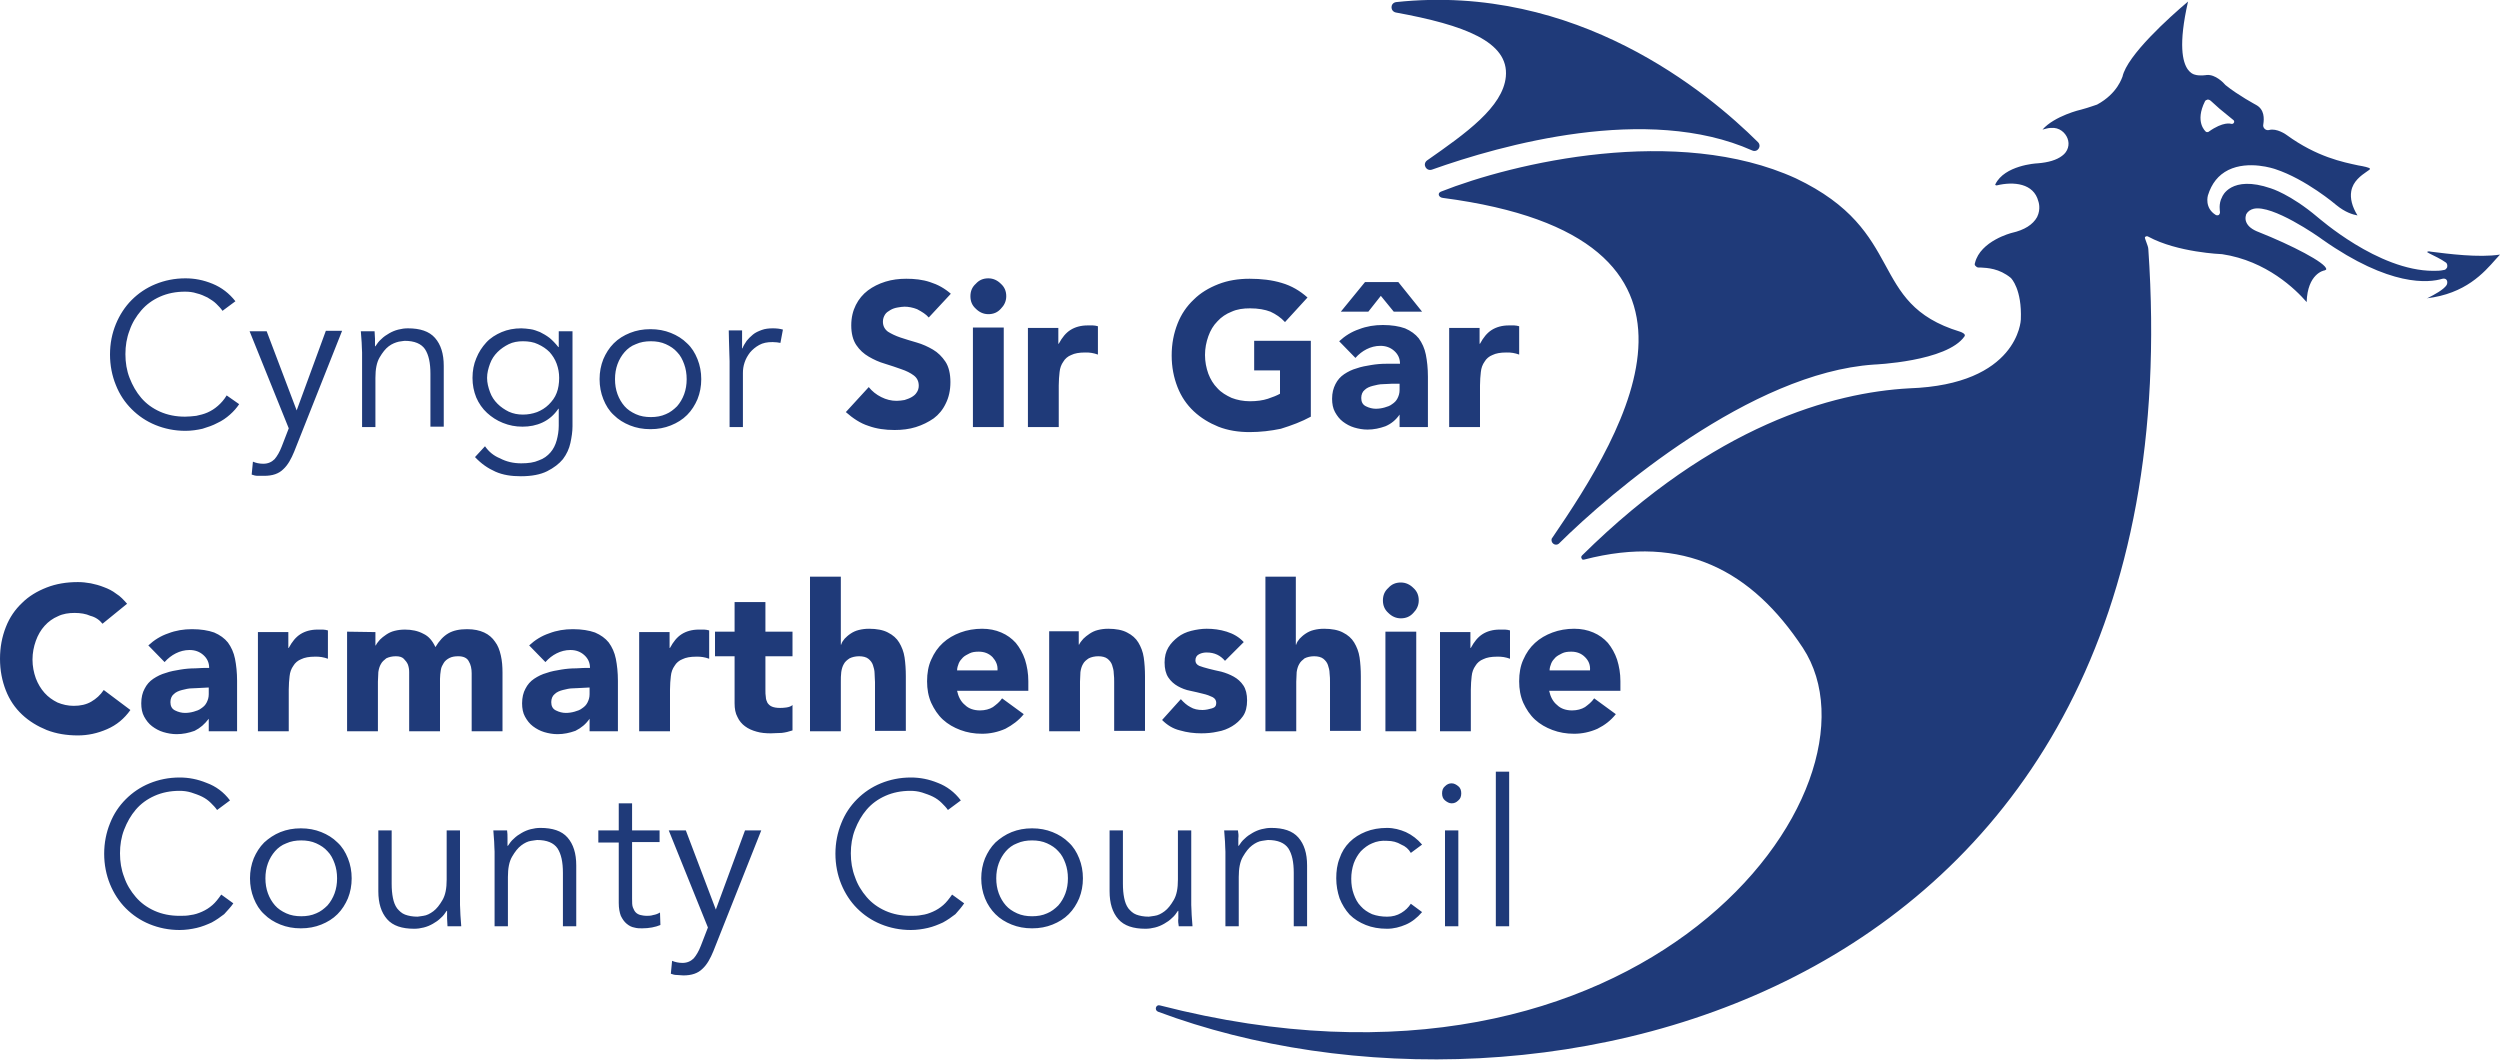 <?xml version="1.0" encoding="utf-8"?>
<!-- Generator: Adobe Illustrator 26.0.3, SVG Export Plug-In . SVG Version: 6.00 Build 0)  -->
<svg version="1.1" id="layer" xmlns="http://www.w3.org/2000/svg" xmlns:xlink="http://www.w3.org/1999/xlink" x="0px" y="0px"
	 viewBox="0 0 600 254.3" style="enable-background:new 0 0 600 254.3;" xml:space="preserve">
<style type="text/css">
	.st0{fill:#1F3A79;}
</style>
<path class="st0" d="M57.4,97c-0.6,0.9-1.3,1.7-2.2,2.5c-0.9,0.8-1.9,1.5-3,2c-1.1,0.6-2.3,1-3.6,1.4c-1.3,0.3-2.7,0.5-4.1,0.5
	c-2.6,0-5-0.5-7.2-1.4s-4.1-2.2-5.7-3.8s-2.9-3.5-3.8-5.8c-0.9-2.2-1.4-4.7-1.4-7.3c0-2.7,0.5-5.1,1.4-7.3s2.2-4.2,3.8-5.8
	c1.6-1.6,3.5-2.9,5.7-3.8c2.2-0.9,4.6-1.4,7.2-1.4c2.2,0,4.3,0.4,6.5,1.3c2.2,0.9,4,2.3,5.5,4.2l-3.1,2.3c-0.4-0.6-0.9-1.1-1.5-1.7
	c-0.6-0.6-1.3-1-2.1-1.5c-0.8-0.4-1.7-0.8-2.6-1c-0.9-0.3-1.8-0.4-2.8-0.4c-2.2,0-4.2,0.4-6,1.2s-3.3,1.9-4.5,3.3
	c-1.2,1.4-2.2,3-2.8,4.8c-0.7,1.8-1,3.7-1,5.7s0.3,3.9,1,5.7s1.6,3.4,2.8,4.8c1.2,1.4,2.7,2.5,4.5,3.3s3.8,1.2,6,1.2
	c0.9,0,1.8-0.1,2.7-0.2c0.9-0.2,1.8-0.4,2.7-0.8c0.9-0.4,1.7-0.9,2.5-1.6c0.8-0.7,1.5-1.5,2.1-2.5L57.4,97 M71.2,98.5l-7.2-19h-4.1
	l9.4,23.3l-1.7,4.4c-0.5,1.3-1.1,2.3-1.7,3c-0.7,0.7-1.6,1.1-2.7,1.1c-1,0-1.8-0.2-2.5-0.5l-0.3,3.1c0.5,0.2,1,0.3,1.5,0.3
	s1,0,1.5,0c2,0,3.5-0.5,4.6-1.6c1.1-1,1.9-2.5,2.6-4.2l11.5-29h-3.9L71.2,98.5 M89.9,79.5h-3.3c0.1,0.9,0.1,1.8,0.2,2.7
	c0,0.9,0.1,1.7,0.1,2.4v17.9h3.2V90.7c0-2.1,0.3-3.7,1-4.9s1.4-2.1,2.2-2.7c0.8-0.6,1.6-0.9,2.4-1.1c0.8-0.1,1.2-0.2,1.4-0.2
	c2.4,0,4,0.7,4.9,2c0.9,1.4,1.3,3.3,1.3,5.9v12.7h3.2V87.8c0-2.9-0.7-5.1-2.1-6.7c-1.4-1.6-3.6-2.3-6.5-2.3c-0.8,0-1.5,0.1-2.3,0.3
	s-1.5,0.5-2.2,0.9c-0.7,0.4-1.3,0.8-1.9,1.4c-0.6,0.5-1,1.1-1.4,1.7H90c0-0.6,0-1.2,0-1.8C90,80.8,89.9,80.1,89.9,79.5 M116.4,107.1
	l-2.4,2.6c1.5,1.6,3.1,2.7,4.9,3.5c1.8,0.8,3.8,1.1,6.1,1.1c2.6,0,4.7-0.4,6.3-1.2c1.6-0.8,2.9-1.8,3.8-2.9c0.9-1.2,1.5-2.5,1.8-3.9
	c0.3-1.4,0.5-2.7,0.5-4V79.5h-3.3v3.8H134c-0.7-0.9-1.4-1.6-2.1-2.2c-0.8-0.6-1.5-1-2.3-1.4c-0.8-0.3-1.5-0.6-2.3-0.7
	c-0.8-0.1-1.5-0.2-2.2-0.2c-1.7,0-3.3,0.3-4.7,0.9c-1.4,0.6-2.7,1.4-3.7,2.5s-1.8,2.3-2.4,3.8c-0.6,1.4-0.9,3-0.9,4.7
	s0.3,3.2,0.9,4.7c0.6,1.4,1.5,2.7,2.6,3.7s2.3,1.8,3.8,2.4c1.5,0.6,3,0.9,4.7,0.9c1.7,0,3.3-0.3,4.8-1s2.8-1.8,3.8-3.3h0.1v4.1
	c0,1.2-0.2,2.4-0.5,3.5c-0.3,1.1-0.8,2.1-1.5,2.9c-0.7,0.8-1.6,1.5-2.8,1.9c-1.1,0.5-2.5,0.7-4.2,0.7c-1.9,0-3.6-0.4-5.1-1.2
	C118.5,109.4,117.3,108.4,116.4,107.1 M117.6,87.3c0.4-1.1,1-2,1.8-2.8c0.8-0.8,1.7-1.4,2.7-1.9s2.2-0.7,3.4-0.7
	c1.3,0,2.6,0.2,3.6,0.7c1.1,0.5,2,1.1,2.8,1.9c0.7,0.8,1.3,1.7,1.7,2.8c0.4,1.1,0.6,2.2,0.6,3.4c0,1.3-0.2,2.6-0.6,3.6
	c-0.4,1.1-1.1,2-1.9,2.8s-1.8,1.4-2.8,1.8c-1.1,0.4-2.2,0.6-3.4,0.6c-1.2,0-2.3-0.2-3.4-0.7c-1-0.5-1.9-1.1-2.7-1.9
	c-0.8-0.8-1.4-1.7-1.8-2.8s-0.7-2.2-0.7-3.4C116.9,89.5,117.2,88.4,117.6,87.3z M168.3,91c0-1.7-0.3-3.3-0.9-4.8s-1.4-2.8-2.5-3.8
	c-1.1-1.1-2.4-1.9-3.9-2.5s-3.1-0.9-4.9-0.9c-1.8,0-3.4,0.3-4.9,0.9c-1.5,0.6-2.8,1.4-3.9,2.5c-1.1,1.1-1.9,2.4-2.5,3.8
	c-0.6,1.5-0.9,3.1-0.9,4.8s0.3,3.3,0.9,4.8c0.6,1.5,1.4,2.8,2.5,3.8c1.1,1.1,2.4,1.9,3.9,2.5s3.1,0.9,4.9,0.9c1.8,0,3.4-0.3,4.9-0.9
	c1.5-0.6,2.8-1.4,3.9-2.5s1.9-2.4,2.5-3.8C168,94.3,168.3,92.7,168.3,91 M164.2,94.6c-0.4,1.1-1,2.1-1.7,2.9
	c-0.8,0.8-1.7,1.5-2.7,1.9c-1.1,0.5-2.3,0.7-3.6,0.7s-2.5-0.2-3.6-0.7c-1.1-0.5-2-1.1-2.7-1.9c-0.7-0.8-1.3-1.8-1.7-2.9
	c-0.4-1.1-0.6-2.3-0.6-3.6s0.2-2.5,0.6-3.6c0.4-1.1,1-2.1,1.7-2.9c0.7-0.8,1.6-1.5,2.7-1.9c1.1-0.5,2.3-0.7,3.6-0.7s2.5,0.2,3.6,0.7
	c1.1,0.5,2,1.1,2.7,1.9c0.8,0.8,1.3,1.8,1.7,2.9c0.4,1.1,0.6,2.3,0.6,3.6C164.8,92.3,164.6,93.5,164.2,94.6z M175.1,86.7v15.8h3.2
	v-13c0-0.8,0.1-1.6,0.4-2.5s0.7-1.6,1.3-2.4c0.6-0.7,1.3-1.3,2.2-1.8c0.9-0.5,1.9-0.7,3.2-0.7c0.8,0,1.4,0.1,1.9,0.2l0.6-3.2
	c-0.7-0.2-1.5-0.3-2.4-0.3c-1,0-1.9,0.1-2.7,0.4c-0.8,0.3-1.5,0.6-2.1,1.1c-0.6,0.5-1.1,1-1.5,1.5c-0.4,0.6-0.8,1.2-1,1.8h-0.1v-4.3
	h-3.2c0,1.7,0.1,3,0.1,4.1C175,84.6,175.1,85.7,175.1,86.7 M222.9,76.2l5.3-5.7c-1.5-1.3-3.1-2.2-5-2.8c-1.8-0.6-3.7-0.8-5.7-0.8
	c-1.7,0-3.4,0.2-5,0.7c-1.6,0.5-3,1.2-4.2,2.1c-1.2,0.9-2.2,2.1-2.9,3.5s-1.1,3-1.1,4.9s0.4,3.5,1.2,4.7c0.8,1.2,1.8,2.1,3,2.8
	c1.2,0.7,2.5,1.3,3.9,1.7s2.7,0.9,3.9,1.3c1.2,0.4,2.2,0.9,3,1.5c0.8,0.6,1.2,1.4,1.2,2.5c0,0.6-0.2,1.2-0.5,1.6
	c-0.3,0.5-0.7,0.8-1.2,1.1s-1.1,0.5-1.7,0.7c-0.6,0.1-1.3,0.2-1.9,0.2c-1.3,0-2.5-0.3-3.7-0.9c-1.2-0.6-2.2-1.4-3-2.4l-5.5,6
	c1.7,1.5,3.5,2.7,5.4,3.3c1.9,0.7,4,1,6.3,1c1.8,0,3.5-0.2,5.1-0.7s3-1.2,4.3-2.1c1.2-0.9,2.2-2.1,2.9-3.6c0.7-1.4,1.1-3.1,1.1-5.1
	s-0.4-3.7-1.2-4.9c-0.8-1.2-1.8-2.2-3-2.9s-2.5-1.3-3.9-1.7c-1.4-0.4-2.7-0.8-3.9-1.2s-2.2-0.9-3-1.4c-0.8-0.6-1.2-1.4-1.2-2.4
	c0-0.7,0.2-1.2,0.5-1.7s0.8-0.8,1.3-1.1s1.1-0.5,1.7-0.6s1.2-0.2,1.7-0.2c0.9,0,2,0.2,3,0.6C221.4,74.9,222.2,75.4,222.9,76.2
	 M232.9,71.1c0,1.2,0.4,2.2,1.3,3c0.8,0.8,1.8,1.3,3,1.3c1.2,0,2.2-0.4,3-1.3c0.8-0.8,1.3-1.8,1.3-3s-0.4-2.2-1.3-3
	c-0.8-0.8-1.8-1.3-3-1.3c-1.2,0-2.2,0.4-3,1.3C233.3,68.9,232.9,69.9,232.9,71.1 M233.5,102.5h7.4V78.6h-7.4V102.5z M246.7,78.6
	v23.9h7.4v-10c0-1.2,0.1-2.3,0.2-3.2c0.1-1,0.4-1.8,0.9-2.5c0.4-0.7,1.1-1.3,1.9-1.6c0.8-0.4,1.9-0.6,3.3-0.6c0.6,0,1.1,0,1.6,0.1
	s1,0.2,1.5,0.4v-6.8c-0.4-0.1-0.8-0.2-1.2-0.2s-0.9,0-1.3,0c-1.6,0-3,0.4-4.1,1.1c-1.1,0.7-2,1.8-2.8,3.3H254v-3.8h-7.3 M314.6,100
	V81.8H301v7.1h6.2v5.6c-0.7,0.4-1.7,0.8-2.9,1.2c-1.2,0.4-2.7,0.6-4.3,0.6s-3.1-0.3-4.4-0.8c-1.3-0.6-2.5-1.3-3.4-2.3
	c-1-1-1.7-2.2-2.2-3.5c-0.5-1.4-0.8-2.9-0.8-4.5s0.3-3.1,0.8-4.5s1.2-2.6,2.2-3.6c0.9-1,2.1-1.8,3.4-2.3c1.3-0.6,2.8-0.8,4.4-0.8
	c2,0,3.6,0.3,4.9,0.8c1.3,0.6,2.5,1.4,3.5,2.5l5.4-5.9c-1.8-1.6-3.8-2.8-6.2-3.5c-2.3-0.7-4.9-1-7.7-1c-2.7,0-5.2,0.4-7.5,1.3
	c-2.3,0.9-4.3,2.1-5.9,3.7c-1.7,1.6-3,3.5-3.9,5.8s-1.4,4.8-1.4,7.6s0.5,5.3,1.4,7.6s2.2,4.2,3.9,5.8c1.7,1.6,3.7,2.8,5.9,3.7
	c2.3,0.9,4.8,1.3,7.5,1.3c2.6,0,5.1-0.3,7.5-0.8C310,102.1,312.4,101.2,314.6,100 M335.9,99.5v3h6.8V90.4c0-2-0.2-3.8-0.5-5.3
	c-0.3-1.5-0.9-2.8-1.7-3.9c-0.8-1-1.9-1.8-3.3-2.4c-1.4-0.5-3.2-0.8-5.3-0.8c-2,0-3.9,0.3-5.7,1c-1.8,0.6-3.4,1.6-4.8,2.9l3.9,4
	c0.8-0.9,1.7-1.6,2.7-2.1s2.1-0.8,3.3-0.8c1.3,0,2.4,0.4,3.3,1.2c0.9,0.8,1.4,1.8,1.4,3.1c-1,0-2.1,0-3.3,0c-1.2,0-2.4,0.1-3.6,0.3
	c-1.2,0.2-2.4,0.4-3.5,0.8c-1.1,0.3-2.1,0.8-3,1.4c-0.9,0.6-1.6,1.4-2.1,2.4s-0.8,2.1-0.8,3.5c0,1.2,0.2,2.3,0.7,3.2
	s1.1,1.7,1.9,2.3c0.8,0.6,1.7,1.1,2.7,1.4c1,0.3,2.1,0.5,3.2,0.5c1.5,0,2.9-0.3,4.3-0.8C333.9,101.7,335,100.8,335.9,99.5
	L335.9,99.5 M341.3,74.8l-5.7-7.1h-8l-5.8,7.1h6.6l3-3.8l3.1,3.8H341.3z M335.9,92v1.6c0,0.8-0.2,1.4-0.5,2c-0.3,0.6-0.7,1-1.3,1.4
	c-0.5,0.4-1.1,0.6-1.8,0.8c-0.7,0.2-1.4,0.3-2.1,0.3c-0.8,0-1.6-0.2-2.4-0.6c-0.8-0.4-1.1-1.1-1.1-2c0-0.8,0.3-1.5,0.8-1.9
	c0.5-0.5,1.2-0.8,2-1c0.8-0.2,1.6-0.4,2.4-0.4s1.5-0.1,2.1-0.1h1.9V92z M347.8,78.6v23.9h7.4v-10c0-1.2,0.1-2.3,0.2-3.2
	c0.1-1,0.4-1.8,0.9-2.5c0.4-0.7,1.1-1.3,1.9-1.6c0.8-0.4,1.9-0.6,3.3-0.6c0.6,0,1.1,0,1.6,0.1s1,0.2,1.5,0.4v-6.8
	c-0.4-0.1-0.8-0.2-1.2-0.2s-0.9,0-1.3,0c-1.6,0-3,0.4-4.1,1.1c-1.1,0.7-2,1.8-2.8,3.3h-0.1v-3.8h-7.3 M24.6,149.7l5.9-4.8
	c-0.8-0.9-1.6-1.8-2.6-2.4c-0.9-0.7-1.9-1.2-3-1.6c-1-0.4-2.1-0.7-3.1-0.9c-1.1-0.2-2.1-0.3-3.1-0.3c-2.7,0-5.2,0.4-7.5,1.3
	s-4.3,2.1-5.9,3.7c-1.7,1.6-3,3.5-3.9,5.8S0,155.3,0,158.1c0,2.8,0.5,5.3,1.4,7.6c0.9,2.3,2.2,4.2,3.9,5.8c1.7,1.6,3.7,2.8,5.9,3.7
	c2.3,0.9,4.8,1.3,7.5,1.3c2.4,0,4.7-0.5,7-1.5s4.1-2.5,5.6-4.6l-6.4-4.8c-0.8,1.2-1.8,2.1-3,2.8c-1.2,0.7-2.6,1-4.2,1
	c-1.4,0-2.7-0.3-3.9-0.8c-1.2-0.6-2.2-1.3-3.1-2.3s-1.6-2.2-2.1-3.5c-0.5-1.4-0.8-2.9-0.8-4.5s0.3-3.1,0.8-4.5s1.2-2.6,2.1-3.6
	s2-1.8,3.2-2.3c1.2-0.6,2.6-0.8,4-0.8s2.7,0.2,3.8,0.7C22.9,148.1,23.9,148.8,24.6,149.7 M50.1,172.5v3h6.8v-12.1
	c0-2-0.2-3.8-0.5-5.3s-0.9-2.8-1.7-3.9c-0.8-1-1.9-1.8-3.3-2.4c-1.4-0.5-3.2-0.8-5.3-0.8c-2,0-3.9,0.3-5.7,1
	c-1.8,0.6-3.4,1.6-4.8,2.9l3.9,4c0.8-0.9,1.7-1.6,2.7-2.1s2.1-0.8,3.3-0.8c1.3,0,2.4,0.4,3.3,1.2c0.9,0.8,1.4,1.8,1.4,3.1
	c-1,0-2.1,0-3.3,0.1c-1.2,0-2.4,0.1-3.6,0.3c-1.2,0.2-2.4,0.4-3.5,0.8c-1.1,0.3-2.1,0.8-3,1.4s-1.6,1.4-2.1,2.4
	c-0.5,0.9-0.8,2.1-0.8,3.5c0,1.2,0.2,2.3,0.7,3.2c0.5,0.9,1.1,1.7,1.9,2.3c0.8,0.6,1.7,1.1,2.7,1.4s2.1,0.5,3.2,0.5
	c1.5,0,2.9-0.3,4.3-0.8C48.1,174.7,49.1,173.8,50.1,172.5L50.1,172.5 M50.1,165v1.6c0,0.8-0.2,1.4-0.5,2s-0.7,1-1.3,1.4
	c-0.5,0.4-1.1,0.6-1.8,0.8c-0.7,0.2-1.4,0.3-2.1,0.3c-0.8,0-1.6-0.2-2.4-0.6s-1.1-1.1-1.1-2c0-0.8,0.3-1.5,0.8-1.9
	c0.5-0.5,1.2-0.8,2-1s1.6-0.4,2.4-0.4s1.5-0.1,2.1-0.1L50.1,165L50.1,165z M61.9,151.6v23.9h7.4v-10c0-1.2,0.1-2.3,0.2-3.2
	c0.1-1,0.4-1.8,0.9-2.5c0.4-0.7,1.1-1.3,1.9-1.6c0.8-0.4,1.9-0.6,3.3-0.6c0.6,0,1.1,0,1.6,0.1s1,0.2,1.5,0.4v-6.8
	c-0.4-0.1-0.8-0.2-1.2-0.2c-0.4,0-0.9,0-1.3,0c-1.6,0-3,0.4-4.1,1.1s-2,1.8-2.8,3.3h-0.1v-3.8h-7.3 M83.3,151.6v23.9h7.4v-11.9
	c0-0.8,0.1-1.5,0.1-2.3c0.1-0.7,0.3-1.4,0.6-1.9c0.3-0.6,0.8-1,1.3-1.4c0.6-0.3,1.4-0.5,2.3-0.5c0.9,0,1.5,0.2,1.9,0.6
	c0.4,0.4,0.8,0.9,1,1.4c0.2,0.6,0.3,1.1,0.3,1.8c0,0.6,0,1.1,0,1.6v12.6h7.4v-12.6c0-0.7,0.1-1.4,0.2-2.1s0.4-1.2,0.7-1.7
	c0.3-0.5,0.8-0.9,1.4-1.2c0.6-0.3,1.3-0.4,2.1-0.4c1.2,0,2.1,0.4,2.5,1.2c0.5,0.8,0.7,1.8,0.7,2.9v13.9h7.4v-14.1
	c0-1.4-0.1-2.8-0.4-4.1c-0.3-1.3-0.7-2.4-1.4-3.3c-0.6-0.9-1.5-1.7-2.6-2.2s-2.4-0.8-4.1-0.8c-1.8,0-3.3,0.3-4.5,1
	c-1.2,0.7-2.2,1.8-3.1,3.3c-0.7-1.5-1.6-2.6-2.9-3.2c-1.3-0.7-2.8-1-4.4-1c-0.9,0-1.7,0.1-2.5,0.3c-0.8,0.2-1.4,0.5-2,0.9
	s-1.1,0.8-1.5,1.2c-0.4,0.5-0.8,0.9-1,1.4h-0.1v-3.2L83.3,151.6 M141.5,172.5v3h6.8v-12.1c0-2-0.2-3.8-0.5-5.3s-0.9-2.8-1.7-3.9
	c-0.8-1-1.9-1.8-3.3-2.4c-1.4-0.5-3.2-0.8-5.3-0.8c-2,0-3.9,0.3-5.7,1c-1.8,0.6-3.4,1.6-4.8,2.9l3.9,4c0.8-0.9,1.7-1.6,2.7-2.1
	s2.1-0.8,3.3-0.8c1.3,0,2.4,0.4,3.3,1.2c0.9,0.8,1.4,1.8,1.4,3.1c-1,0-2.1,0-3.3,0.1c-1.2,0-2.4,0.1-3.6,0.3
	c-1.2,0.2-2.4,0.4-3.5,0.8c-1.1,0.3-2.1,0.8-3,1.4c-0.9,0.6-1.6,1.4-2.1,2.4c-0.5,0.9-0.8,2.1-0.8,3.5c0,1.2,0.2,2.3,0.7,3.2
	c0.5,0.9,1.1,1.7,1.9,2.3c0.8,0.6,1.7,1.1,2.7,1.4s2.1,0.5,3.2,0.5c1.5,0,2.9-0.3,4.3-0.8C139.5,174.7,140.6,173.8,141.5,172.5
	L141.5,172.5 M141.5,165v1.6c0,0.8-0.2,1.4-0.5,2s-0.7,1-1.3,1.4c-0.5,0.4-1.1,0.6-1.8,0.8c-0.7,0.2-1.4,0.3-2.1,0.3
	c-0.8,0-1.6-0.2-2.4-0.6s-1.1-1.1-1.1-2c0-0.8,0.3-1.5,0.8-1.9c0.5-0.5,1.2-0.8,2-1c0.8-0.2,1.6-0.4,2.4-0.4s1.5-0.1,2.1-0.1
	L141.5,165L141.5,165z M153.4,151.6v23.9h7.4v-10c0-1.2,0.1-2.3,0.2-3.2c0.1-1,0.4-1.8,0.9-2.5c0.4-0.7,1.1-1.3,1.9-1.6
	c0.8-0.4,1.9-0.6,3.3-0.6c0.6,0,1.1,0,1.6,0.1s1,0.2,1.5,0.4v-6.8c-0.4-0.1-0.8-0.2-1.2-0.2s-0.9,0-1.3,0c-1.6,0-3,0.4-4.1,1.1
	c-1.1,0.7-2,1.8-2.8,3.3h-0.1v-3.8h-7.3 M190.2,157.5v-5.9h-6.5v-7.1h-7.4v7.1h-4.7v5.9h4.7v11.3c0,1.3,0.2,2.4,0.7,3.3
	c0.4,0.9,1.1,1.7,1.8,2.2c0.8,0.6,1.7,1,2.8,1.3c1,0.3,2.2,0.4,3.4,0.4c0.8,0,1.7-0.1,2.6-0.1c0.9-0.1,1.7-0.3,2.6-0.6v-6.1
	c-0.3,0.3-0.8,0.5-1.5,0.6c-0.6,0.1-1.2,0.1-1.5,0.1c-0.8,0-1.4-0.1-1.9-0.3c-0.5-0.2-0.8-0.5-1.1-0.9c-0.2-0.4-0.4-0.9-0.4-1.4
	c-0.1-0.5-0.1-1.1-0.1-1.8v-8H190.2 M201.8,138.4h-7.4v37.1h7.4v-11.9c0-0.8,0-1.5,0.1-2.3c0.1-0.7,0.3-1.4,0.6-1.9
	c0.3-0.6,0.8-1,1.4-1.4c0.6-0.3,1.4-0.5,2.3-0.5s1.7,0.2,2.2,0.6s0.9,0.9,1.1,1.5c0.2,0.6,0.4,1.3,0.4,2s0.1,1.5,0.1,2.1v11.7h7.4
	v-13.1c0-1.6-0.1-3.1-0.3-4.5s-0.7-2.6-1.3-3.6s-1.5-1.8-2.7-2.4c-1.1-0.6-2.7-0.9-4.5-0.9c-0.9,0-1.7,0.1-2.5,0.3
	c-0.8,0.2-1.4,0.5-2,0.9s-1,0.8-1.4,1.2c-0.4,0.5-0.7,0.9-0.8,1.4h-0.1V138.4 M245.7,171.4l-5.2-3.8c-0.6,0.9-1.4,1.5-2.2,2.1
	c-0.8,0.5-1.9,0.8-3.1,0.8c-1.4,0-2.7-0.4-3.6-1.3c-1-0.8-1.6-2-1.9-3.4h17.1v-2.3c0-1.9-0.3-3.6-0.8-5.2c-0.5-1.5-1.3-2.9-2.2-4
	c-1-1.1-2.1-1.9-3.5-2.5s-2.9-0.9-4.6-0.9c-1.8,0-3.6,0.3-5.2,0.9c-1.6,0.6-3,1.4-4.2,2.5c-1.2,1.1-2.1,2.4-2.8,4
	c-0.7,1.5-1,3.3-1,5.2c0,1.9,0.3,3.6,1,5.2c0.7,1.5,1.6,2.9,2.8,4c1.2,1.1,2.6,1.9,4.2,2.5c1.6,0.6,3.3,0.9,5.2,0.9s3.8-0.4,5.6-1.2
	C243,174,244.5,172.9,245.7,171.4 M229.7,160.9c0-0.6,0.2-1.2,0.4-1.7c0.2-0.5,0.6-1,1-1.4c0.4-0.4,1-0.7,1.6-1s1.3-0.4,2.2-0.4
	c1.3,0,2.4,0.4,3.3,1.3c0.8,0.9,1.3,1.9,1.2,3.2H229.7z M251.8,151.6v23.9h7.4v-11.9c0-0.8,0.1-1.5,0.1-2.3c0.1-0.7,0.3-1.4,0.6-1.9
	c0.3-0.6,0.8-1,1.4-1.4c0.6-0.3,1.4-0.5,2.3-0.5c0.9,0,1.7,0.2,2.2,0.6s0.9,0.9,1.1,1.5s0.4,1.3,0.4,2c0.1,0.7,0.1,1.5,0.1,2.1v11.7
	h7.4v-13.1c0-1.6-0.1-3.1-0.3-4.5c-0.2-1.4-0.7-2.6-1.3-3.6s-1.5-1.8-2.7-2.4c-1.1-0.6-2.7-0.9-4.5-0.9c-0.9,0-1.7,0.1-2.5,0.3
	c-0.8,0.2-1.4,0.5-2,0.9s-1.1,0.8-1.5,1.2c-0.4,0.5-0.8,0.9-1,1.4h-0.1v-3.2h-7.1 M294,158.6l4.5-4.5c-1.1-1.2-2.5-2-4.1-2.5
	s-3.2-0.7-4.8-0.7c-1.2,0-2.5,0.2-3.7,0.5c-1.2,0.3-2.3,0.8-3.2,1.5s-1.7,1.5-2.3,2.5s-0.9,2.2-0.9,3.6c0,1.5,0.3,2.7,0.9,3.6
	s1.4,1.6,2.3,2.1s1.9,0.9,3,1.1s2.1,0.5,3,0.7s1.7,0.5,2.3,0.8s0.9,0.8,0.9,1.4c0,0.7-0.3,1.1-1,1.3c-0.7,0.2-1.5,0.4-2.3,0.4
	c-1.1,0-2.1-0.2-2.9-0.7c-0.8-0.4-1.6-1.1-2.3-1.9l-4.5,5c1.2,1.2,2.6,2.1,4.3,2.5c1.7,0.5,3.4,0.7,5.1,0.7c1.3,0,2.6-0.1,3.9-0.4
	c1.3-0.2,2.5-0.7,3.5-1.3c1-0.6,1.9-1.4,2.6-2.4s1-2.3,1-3.8s-0.3-2.7-0.9-3.6s-1.4-1.6-2.3-2.1s-1.9-0.9-3-1.2
	c-1.1-0.2-2.1-0.5-3-0.7s-1.7-0.5-2.3-0.7c-0.6-0.3-0.9-0.7-0.9-1.3c0-0.7,0.3-1.2,0.9-1.5c0.6-0.3,1.2-0.4,1.8-0.4
	C291.5,156.6,292.9,157.3,294,158.6 M311.1,138.4h-7.4v37.1h7.4v-11.9c0-0.8,0.1-1.5,0.1-2.3c0.1-0.7,0.3-1.4,0.6-1.9
	c0.3-0.6,0.8-1,1.3-1.4c0.6-0.3,1.4-0.5,2.3-0.5c0.9,0,1.7,0.2,2.2,0.6s0.9,0.9,1.1,1.5s0.4,1.3,0.4,2c0.1,0.7,0.1,1.5,0.1,2.1v11.7
	h7.4v-13.1c0-1.6-0.1-3.1-0.3-4.5c-0.2-1.4-0.7-2.6-1.3-3.6s-1.5-1.8-2.7-2.4c-1.1-0.6-2.7-0.9-4.5-0.9c-0.9,0-1.7,0.1-2.5,0.3
	c-0.8,0.2-1.4,0.5-2,0.9s-1,0.8-1.4,1.2c-0.4,0.5-0.7,0.9-0.8,1.4H311v-16.3 M331.9,144.1c0,1.2,0.4,2.2,1.3,3
	c0.8,0.8,1.8,1.3,3,1.3c1.2,0,2.2-0.4,3-1.3c0.8-0.8,1.3-1.8,1.3-3s-0.4-2.2-1.3-3c-0.8-0.8-1.8-1.3-3-1.3c-1.2,0-2.2,0.4-3,1.3
	C332.3,141.9,331.9,142.9,331.9,144.1 M332.5,175.5h7.4v-23.9h-7.4V175.5z M345.6,151.6v23.9h7.4v-10c0-1.2,0.1-2.3,0.2-3.2
	c0.1-1,0.4-1.8,0.9-2.5c0.4-0.7,1.1-1.3,1.9-1.6c0.8-0.4,1.9-0.6,3.3-0.6c0.6,0,1.1,0,1.6,0.1s1,0.2,1.5,0.4v-6.8
	c-0.4-0.1-0.8-0.2-1.2-0.2s-0.9,0-1.3,0c-1.6,0-3,0.4-4.1,1.1s-2,1.8-2.8,3.3h-0.1v-3.8h-7.3 M387.8,171.4l-5.2-3.8
	c-0.6,0.9-1.4,1.5-2.2,2.1c-0.8,0.5-1.9,0.8-3.1,0.8c-1.4,0-2.7-0.4-3.6-1.3c-1-0.8-1.6-2-1.9-3.4h17.1v-2.3c0-1.9-0.3-3.6-0.8-5.2
	c-0.5-1.5-1.3-2.9-2.2-4c-1-1.1-2.1-1.9-3.5-2.5s-2.9-0.9-4.6-0.9c-1.8,0-3.6,0.3-5.2,0.9s-3,1.4-4.2,2.5c-1.2,1.1-2.1,2.4-2.8,4
	c-0.7,1.5-1,3.3-1,5.2c0,1.9,0.3,3.6,1,5.2c0.7,1.5,1.6,2.9,2.8,4c1.2,1.1,2.6,1.9,4.2,2.5c1.6,0.6,3.3,0.9,5.2,0.9s3.8-0.4,5.6-1.2
	C385.2,174,386.6,172.9,387.8,171.4 M371.9,160.9c0-0.6,0.2-1.2,0.4-1.7c0.2-0.5,0.6-1,1-1.4s1-0.7,1.6-1s1.3-0.4,2.2-0.4
	c1.3,0,2.4,0.4,3.3,1.3s1.3,1.9,1.2,3.2H371.9z M56,216.8l-2.9-2.1c-0.7,1-1.4,1.9-2.1,2.5c-0.8,0.7-1.6,1.2-2.5,1.6
	s-1.8,0.7-2.7,0.8c-0.9,0.2-1.8,0.2-2.7,0.2c-2.2,0-4.2-0.4-6-1.2c-1.8-0.8-3.3-1.9-4.5-3.3s-2.2-3-2.8-4.8c-0.7-1.8-1-3.7-1-5.7
	s0.3-3.9,1-5.7c0.7-1.8,1.6-3.4,2.8-4.8c1.2-1.4,2.7-2.5,4.5-3.3s3.8-1.2,6-1.2c0.9,0,1.8,0.1,2.8,0.4c0.9,0.3,1.8,0.6,2.6,1
	c0.8,0.4,1.5,0.9,2.1,1.5s1.1,1.1,1.5,1.7l3.1-2.3c-1.5-2-3.4-3.4-5.6-4.2c-2.2-0.9-4.3-1.3-6.5-1.3c-2.6,0-5,0.5-7.2,1.4
	s-4.1,2.2-5.7,3.8c-1.6,1.6-2.9,3.5-3.8,5.8c-0.9,2.2-1.4,4.7-1.4,7.3s0.5,5.1,1.4,7.3c0.9,2.2,2.2,4.2,3.8,5.8
	c1.6,1.6,3.5,2.9,5.7,3.8s4.6,1.4,7.2,1.4c1.4,0,2.8-0.2,4.1-0.5c1.3-0.3,2.5-0.8,3.6-1.3c1.1-0.6,2.1-1.3,3-2
	C54.6,218.5,55.4,217.7,56,216.8 M84.4,210.8c0-1.7-0.3-3.3-0.9-4.8c-0.6-1.5-1.4-2.8-2.5-3.8c-1.1-1.1-2.4-1.9-3.9-2.5
	s-3.1-0.9-4.9-0.9s-3.4,0.3-4.9,0.9s-2.8,1.5-3.9,2.5c-1.1,1.1-1.9,2.4-2.5,3.8c-0.6,1.5-0.9,3.1-0.9,4.8c0,1.7,0.3,3.3,0.9,4.8
	s1.4,2.8,2.5,3.8c1.1,1.1,2.4,1.9,3.9,2.5s3.1,0.9,4.9,0.9c1.8,0,3.4-0.3,4.9-0.9s2.8-1.4,3.9-2.5s1.9-2.4,2.5-3.8
	C84.1,214.1,84.4,212.5,84.4,210.8 M80.3,214.4c-0.4,1.1-1,2.1-1.7,2.9c-0.8,0.8-1.7,1.5-2.7,1.9c-1.1,0.5-2.3,0.7-3.6,0.7
	c-1.3,0-2.5-0.2-3.6-0.7c-1.1-0.5-2-1.1-2.7-1.9s-1.3-1.8-1.7-2.9c-0.4-1.1-0.6-2.3-0.6-3.6c0-1.3,0.2-2.5,0.6-3.6
	c0.4-1.1,1-2.1,1.7-2.9s1.6-1.5,2.7-1.9c1.1-0.5,2.3-0.7,3.6-0.7c1.3,0,2.5,0.2,3.6,0.7c1.1,0.5,2,1.1,2.7,1.9
	c0.8,0.8,1.3,1.8,1.7,2.9c0.4,1.1,0.6,2.3,0.6,3.6C80.9,212.1,80.7,213.3,80.3,214.4z M107.4,222.3h3.3c-0.1-0.9-0.1-1.8-0.2-2.7
	c0-0.9-0.1-1.7-0.1-2.4v-17.9h-3.2v11.8c0,2.1-0.3,3.7-1,4.9c-0.7,1.2-1.4,2.1-2.2,2.7c-0.8,0.6-1.6,1-2.4,1.1
	c-0.8,0.1-1.2,0.2-1.4,0.2c-1.2,0-2.2-0.2-3-0.5s-1.4-0.9-1.9-1.5c-0.5-0.7-0.8-1.5-1-2.5s-0.3-2.1-0.3-3.4v-12.8h-3.2v14.6
	c0,2.9,0.7,5.1,2.1,6.7c1.4,1.6,3.6,2.3,6.5,2.3c0.8,0,1.5-0.1,2.3-0.3c0.8-0.2,1.5-0.5,2.2-0.9s1.3-0.8,1.9-1.4
	c0.6-0.5,1-1.1,1.4-1.7h0.1c0,0.6,0,1.2,0,1.8C107.3,221,107.4,221.7,107.4,222.3 M121.7,199.3h-3.3c0.1,0.9,0.1,1.8,0.2,2.7
	c0,1,0.1,1.7,0.1,2.4v17.9h3.2v-11.8c0-2.1,0.3-3.7,1-4.9c0.7-1.2,1.4-2.1,2.2-2.7s1.6-1,2.4-1.1s1.2-0.2,1.4-0.2c2.4,0,4,0.7,4.9,2
	c0.9,1.4,1.3,3.3,1.3,5.9v12.8h3.2v-14.6c0-2.9-0.7-5.1-2.1-6.7c-1.4-1.6-3.6-2.3-6.5-2.3c-0.8,0-1.5,0.1-2.3,0.3
	c-0.8,0.2-1.5,0.5-2.2,0.9c-0.7,0.4-1.3,0.8-1.9,1.4c-0.6,0.5-1,1.1-1.4,1.7h-0.1c0-0.6,0-1.2,0-1.8
	C121.8,200.5,121.8,199.9,121.7,199.3 M158.3,202.2v-2.9h-6.6v-6.5h-3.2v6.5h-4.9v2.9h4.9v14.5c0,1.3,0.2,2.3,0.5,3.1
	c0.4,0.8,0.8,1.4,1.4,1.9c0.6,0.5,1.2,0.8,1.8,0.9c0.7,0.2,1.3,0.2,1.9,0.2c1.7,0,3.2-0.3,4.4-0.8l-0.1-3c-0.5,0.3-1,0.5-1.6,0.6
	c-0.6,0.2-1.2,0.2-1.7,0.2s-0.9-0.1-1.4-0.2c-0.4-0.1-0.8-0.3-1.1-0.6c-0.3-0.3-0.5-0.7-0.7-1.2s-0.2-1.2-0.2-2.1v-13.6h6.6
	 M171.8,218.3l-7.2-19h-4.1l9.4,23.3l-1.7,4.4c-0.5,1.3-1.1,2.3-1.7,3c-0.7,0.7-1.6,1.1-2.7,1.1c-0.9,0-1.8-0.2-2.5-0.5l-0.3,3.1
	c0.5,0.2,1,0.3,1.5,0.3s1,0.1,1.5,0.1c2,0,3.5-0.5,4.6-1.6c1.1-1,1.9-2.5,2.6-4.2l11.5-29h-3.9L171.8,218.3 M231.4,216.8l-2.9-2.1
	c-0.7,1-1.4,1.9-2.1,2.5c-0.8,0.7-1.6,1.2-2.5,1.6c-0.9,0.4-1.8,0.7-2.7,0.8c-0.9,0.2-1.8,0.2-2.7,0.2c-2.2,0-4.2-0.4-6-1.2
	c-1.8-0.8-3.3-1.9-4.5-3.3c-1.2-1.4-2.2-3-2.8-4.8c-0.7-1.8-1-3.7-1-5.7s0.3-3.9,1-5.7c0.7-1.8,1.6-3.4,2.8-4.8
	c1.2-1.4,2.7-2.5,4.5-3.3c1.8-0.8,3.8-1.2,6-1.2c0.9,0,1.8,0.1,2.8,0.4c0.9,0.3,1.8,0.6,2.6,1s1.5,0.9,2.1,1.5
	c0.6,0.6,1.1,1.1,1.5,1.7l3.1-2.3c-1.5-2-3.4-3.4-5.5-4.2c-2.2-0.9-4.3-1.3-6.5-1.3c-2.6,0-5,0.5-7.2,1.4s-4.1,2.2-5.7,3.8
	c-1.6,1.6-2.9,3.5-3.8,5.8c-0.9,2.2-1.4,4.7-1.4,7.3s0.5,5.1,1.4,7.3c0.9,2.2,2.2,4.2,3.8,5.8c1.6,1.6,3.5,2.9,5.7,3.8
	s4.6,1.4,7.2,1.4c1.4,0,2.8-0.2,4.1-0.5c1.3-0.3,2.5-0.8,3.6-1.3c1.1-0.6,2.1-1.3,3-2C230.1,218.5,230.8,217.7,231.4,216.8
	 M259.9,210.8c0-1.7-0.3-3.3-0.9-4.8s-1.4-2.8-2.5-3.8c-1.1-1.1-2.4-1.9-3.9-2.5s-3.1-0.9-4.9-0.9c-1.8,0-3.4,0.3-4.9,0.9
	s-2.8,1.5-3.9,2.5c-1.1,1.1-1.9,2.4-2.5,3.8c-0.6,1.5-0.9,3.1-0.9,4.8c0,1.7,0.3,3.3,0.9,4.8c0.6,1.5,1.5,2.8,2.5,3.8
	c1.1,1.1,2.4,1.9,3.9,2.5s3.1,0.9,4.9,0.9c1.8,0,3.4-0.3,4.9-0.9s2.8-1.4,3.9-2.5s1.9-2.4,2.5-3.8
	C259.6,214.1,259.9,212.5,259.9,210.8 M255.7,214.4c-0.4,1.1-1,2.1-1.7,2.9c-0.8,0.8-1.7,1.5-2.7,1.9c-1.1,0.5-2.3,0.7-3.6,0.7
	c-1.3,0-2.5-0.2-3.6-0.7c-1.1-0.5-2-1.1-2.7-1.9c-0.7-0.8-1.3-1.8-1.7-2.9s-0.6-2.3-0.6-3.6c0-1.3,0.2-2.5,0.6-3.6
	c0.4-1.1,1-2.1,1.7-2.9c0.7-0.8,1.6-1.5,2.7-1.9c1.1-0.5,2.3-0.7,3.6-0.7c1.3,0,2.5,0.2,3.6,0.7c1.1,0.5,2,1.1,2.7,1.9
	c0.8,0.8,1.3,1.8,1.7,2.9s0.6,2.3,0.6,3.6C256.3,212.1,256.1,213.3,255.7,214.4z M282.9,222.3h3.3c-0.1-0.9-0.1-1.8-0.2-2.7
	c0-0.9-0.1-1.7-0.1-2.4v-17.9h-3.2v11.8c0,2.1-0.3,3.7-1,4.9c-0.7,1.2-1.4,2.1-2.2,2.7c-0.8,0.6-1.6,1-2.4,1.1s-1.2,0.2-1.4,0.2
	c-1.2,0-2.2-0.2-3-0.5c-0.8-0.3-1.4-0.9-1.9-1.5c-0.5-0.7-0.8-1.5-1-2.5c-0.2-1-0.3-2.1-0.3-3.4v-12.8h-3.2v14.6
	c0,2.9,0.7,5.1,2.1,6.7s3.6,2.3,6.5,2.3c0.8,0,1.5-0.1,2.3-0.3c0.8-0.2,1.5-0.5,2.2-0.9c0.7-0.4,1.3-0.8,1.9-1.4
	c0.6-0.5,1-1.1,1.4-1.7h0.1c0,0.6,0,1.2,0,1.8C282.7,221,282.8,221.7,282.9,222.3 M297.1,199.3h-3.3c0.1,0.9,0.1,1.8,0.2,2.7
	c0,1,0.1,1.7,0.1,2.4v17.9h3.2v-11.8c0-2.1,0.3-3.7,1-4.9c0.7-1.2,1.4-2.1,2.2-2.7c0.8-0.6,1.6-1,2.4-1.1s1.2-0.2,1.4-0.2
	c2.4,0,4,0.7,4.9,2c0.9,1.4,1.3,3.3,1.3,5.9v12.8h3.2v-14.6c0-2.9-0.7-5.1-2.1-6.7s-3.6-2.3-6.5-2.3c-0.8,0-1.5,0.1-2.3,0.3
	c-0.8,0.2-1.5,0.5-2.2,0.9c-0.7,0.4-1.3,0.8-1.9,1.4c-0.6,0.5-1,1.1-1.4,1.7h-0.1c0-0.6,0-1.2,0-1.8
	C297.3,200.5,297.2,199.9,297.1,199.3 M338.6,204.7l2.7-2c-1.1-1.3-2.4-2.3-3.9-3c-1.4-0.6-2.9-1-4.5-1c-1.9,0-3.6,0.3-5.1,0.9
	s-2.8,1.4-3.9,2.5s-1.9,2.4-2.4,3.9c-0.6,1.5-0.8,3.1-0.8,4.8c0,1.7,0.3,3.3,0.8,4.8c0.6,1.5,1.4,2.8,2.4,3.9
	c1.1,1.1,2.4,1.9,3.9,2.5s3.2,0.9,5.1,0.9c1.6,0,3.1-0.4,4.5-1s2.7-1.6,3.9-3l-2.7-2c-0.6,0.9-1.3,1.6-2.3,2.2s-2.1,0.9-3.4,0.9
	s-2.5-0.2-3.6-0.6c-1.1-0.5-2-1.1-2.7-1.9c-0.8-0.8-1.3-1.8-1.7-2.9s-0.6-2.3-0.6-3.7c0-1.3,0.2-2.5,0.6-3.7c0.4-1.1,1-2.1,1.7-2.9
	c0.8-0.8,1.7-1.5,2.7-1.9c1.1-0.5,2.3-0.7,3.6-0.6c1.3,0,2.4,0.3,3.4,0.9C337.3,203.1,338.1,203.8,338.6,204.7 M350.7,190.4
	c0-0.7-0.2-1.3-0.7-1.7c-0.5-0.4-1-0.7-1.6-0.7s-1.1,0.2-1.6,0.7c-0.5,0.4-0.7,1-0.7,1.7s0.2,1.3,0.7,1.7c0.5,0.4,1,0.7,1.6,0.7
	s1.1-0.2,1.6-0.7C350.5,191.7,350.7,191.1,350.7,190.4 M350,199.3h-3.2v23h3.2V199.3z M359,222.3h3.2v-37.1H359V222.3z M335.1,0.5
	c-1.5,0.2-1.5,2.2-0.1,2.5c16.4,3,27.2,7,26.4,15.4c-0.7,7.3-9.6,13.6-18.9,20.1c-1.2,0.9-0.2,2.7,1.2,2.2
	c16.6-5.9,51.7-15.8,76.8-4.6c1.3,0.6,2.4-1,1.4-2C409.9,22.2,378.4-4.1,335.1,0.5 M470.4,79.6c-22.4-6.8-12.5-24-39.4-36.8
	c-28.5-13-67.8-3.7-85.2,3.2c-0.9,0.4-0.5,1.4,0.5,1.5c72.5,9.5,44,55.6,26.1,81.8c-0.1,0.4,0,0.9,0.4,1.2c0.4,0.3,0.9,0.3,1.3,0
	c12.6-12.5,46.2-41,75.6-43c0,0,17.6-0.7,21.8-6.8C471.8,80.2,471,79.8,470.4,79.6 M583.4,60.4c4,0.5,11.5,1.5,16.6,0.7l0,0
	c-0.3,0.3-0.6,0.7-1,1.1c-2.9,3.3-7.3,8.3-16.6,9.4c0.1,0,0.2-0.1,0.3-0.1c1.6-0.8,3.8-2,4.5-3.1c0.2-0.4,0.2-0.9,0-1.2
	s-0.6-0.4-1-0.3c-3.3,1-12.6,2-28.8-9.4c-1.2-0.9-12-8.4-16.5-7.4c-0.8,0.2-1.4,0.6-1.8,1.3c0,0.1-0.4,0.9,0,1.9
	c0.4,1,1.4,1.8,3,2.4c7.8,3.1,16.2,7.4,16.2,8.9c0,0.1-0.1,0.2-0.4,0.3c-0.2,0-4.1,0.8-4.3,7.6c-2.6-3-9.6-9.9-20.3-11.5
	c-0.1,0-10.7-0.4-17.7-4.2c-0.3-0.2-0.6-0.1-0.8,0.1c-0.2,0.2,0.8,2.1,0.8,2.9c12.4,180.8-146.8,217-237.7,183
	c-0.9-0.4-0.5-1.8,0.5-1.5c116.2,29.9,176.3-52.2,154.3-85.8c-12.2-18.5-28.6-27.4-52.5-21.2c-0.4,0.1-0.6-0.1-0.6-0.3
	c-0.1-0.1-0.2-0.4,0.1-0.7c31.8-31.4,60.3-39.1,78.5-40.1c26.2-0.9,26.8-16.4,26.8-16.5c0.3-7.3-2.3-9.9-2.4-10
	c-2.8-2.3-5.6-2.4-7.3-2.5h-0.5c-0.3,0-0.5-0.2-0.7-0.4c-0.2-0.2-0.2-0.4-0.1-0.7c1.3-5.3,8.8-7.2,8.8-7.2c3.1-0.7,5.1-2,6.1-3.8
	c1-2,0.3-3.8,0.3-3.8c-1.1-4.3-5.9-4.8-10-3.8c-0.2,0-0.3-0.1-0.3-0.1s-0.1-0.1,0-0.2c2.2-4.5,9.7-5,10.1-5c2.6-0.2,4.6-0.8,5.9-1.8
	c1.4-1,1.9-2.7,1.3-4.2c-0.5-1.3-1.9-2.7-4-2.5c-0.6,0-1.2,0.2-2,0.4c2.9-3.3,9.2-4.8,9.3-4.8c1.9-0.5,3.7-1.2,3.8-1.2
	c5-2.7,6-6.6,6.1-6.7c1.1-5.1,11.3-14.3,15.7-18c0.1,0,0,0.1,0,0.1c-2.3,10.2-1.3,14.4,0,16.2c0.6,0.8,1.2,1.1,1.6,1.2
	c1.2,0.4,2.9,0.1,2.9,0.1c2.1-0.2,4.1,1.9,4.5,2.4c1.6,1.3,3.5,2.5,4.8,3.3c1.5,0.9,2.6,1.5,2.6,1.5c2,1.1,1.9,3.3,1.7,4.6
	c-0.1,0.4,0,0.8,0.3,1.1s0.7,0.4,1.1,0.3c1.8-0.5,4.1,1.1,4.2,1.2c7.3,5.3,13.5,6.5,17.2,7.3c1.2,0.2,2.7,0.5,2.8,0.8c0,0,0,0,0,0.1
	c-0.2,0.2-0.5,0.4-0.8,0.6c-1.3,0.9-3.3,2.3-3.7,4.7c-0.3,1.7,0.2,3.7,1.5,5.8c-1.1-0.2-2.9-0.7-5.1-2.5c-0.1-0.1-7.3-6.2-14.6-8.6
	c-0.3-0.1-6.4-2.2-11.3,0.2c-2.4,1.2-4,3.2-4.9,6.1c0,0-0.9,3,1.9,4.7c0.2,0.1,0.5,0.1,0.7,0c0.2-0.2,0.3-0.4,0.3-0.7
	c0-0.1-0.4-2,0.5-3.6c0-0.1,2.1-5.4,11.7-2.1c0,0,4.7,1.4,11.2,6.9C556.4,52.2,570.7,65,584,65c0.8,0,1.7,0,2.5-0.2
	c0.4,0,0.6-0.3,0.8-0.6c0.1-0.4,0.1-0.9-0.3-1.2c-1.1-0.8-2.8-1.6-4-2.2c-0.2-0.1-0.3-0.2-0.5-0.3C582.6,60.3,583,60.3,583.4,60.4
	 M529.4,31.6c0.1,0.1,0.2,0.1,0.4,0.1c0.1,0,0.2,0,0.3-0.1c3.5-2.5,5.3-1.9,5.3-1.9c0.3,0.1,0.6,0,0.7-0.2c0.2-0.2,0.1-0.6-0.1-0.7
	l-3.3-2.7l-2-1.8c-0.4-0.4-0.7-0.4-0.9-0.4c-0.3,0.1-0.5,0.2-0.6,0.4C526.7,29.3,529.3,31.5,529.4,31.6z"/>
</svg>
